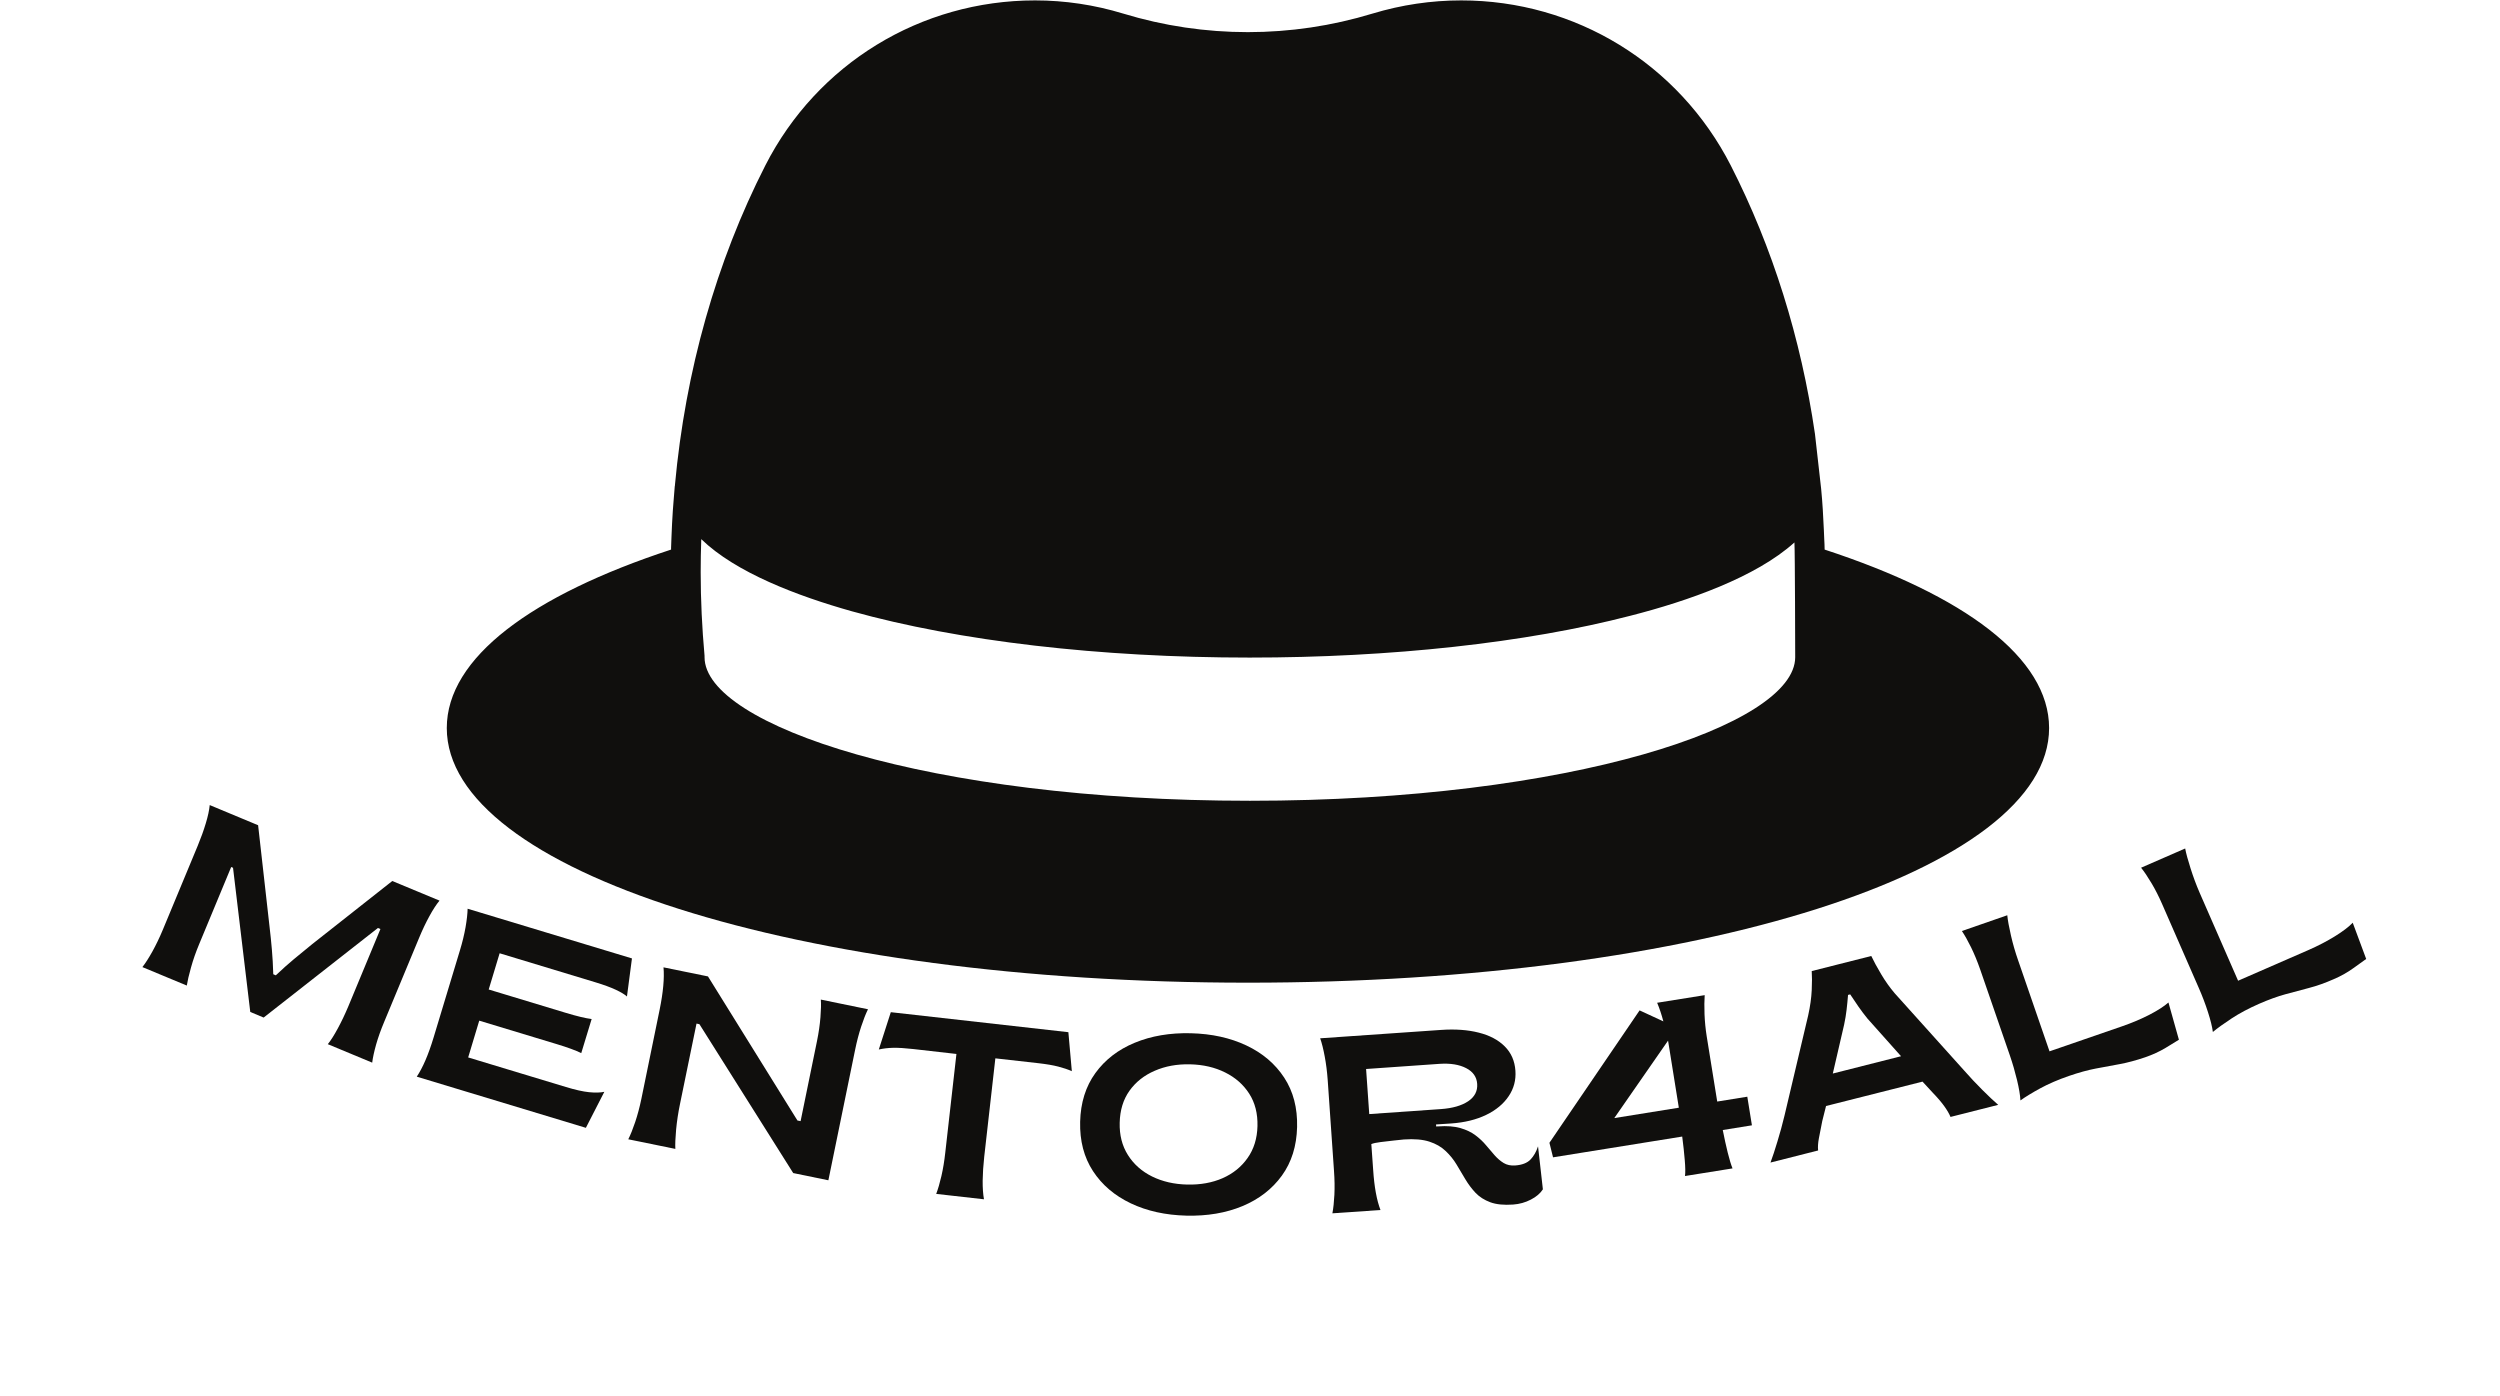 <svg xmlns="http://www.w3.org/2000/svg" xmlns:xlink="http://www.w3.org/1999/xlink" width="677" zoomAndPan="magnify" viewBox="0 0 507.75 283.5" height="378" preserveAspectRatio="xMidYMid meet"><defs><clipPath id="8c594ba109"><path d="M 90.742 0 L 416.418 0 L 416.418 199.898 L 90.742 199.898 Z M 90.742 0 "></path></clipPath></defs><g id="0155045a4e"><g style="fill:#100f0d;fill-opacity:1;"><g transform="translate(25.11, 194.838)"><path style="stroke:none" d="M 3.812 1.578 C 4.438 0.773 5.113 -0.281 5.844 -1.594 C 6.57 -2.906 7.27 -4.359 7.938 -5.953 L 15.047 -23.062 C 15.711 -24.664 16.258 -26.188 16.688 -27.625 C 17.125 -29.07 17.391 -30.305 17.484 -31.328 L 27.312 -27.234 L 29.625 -6.703 C 29.82 -5.047 29.984 -3.473 30.109 -1.984 C 30.242 -0.492 30.336 1.176 30.391 3.031 L 30.906 3.25 C 32.227 2 33.453 0.906 34.578 -0.031 C 35.711 -0.977 36.957 -2 38.312 -3.094 L 54.562 -15.906 L 64.156 -11.922 C 63.5 -11.129 62.812 -10.07 62.094 -8.75 C 61.375 -7.438 60.68 -5.977 60.016 -4.375 L 52.906 12.734 C 52.238 14.328 51.695 15.848 51.281 17.297 C 50.875 18.742 50.609 19.973 50.484 20.984 L 41.469 17.234 C 42.07 16.492 42.75 15.426 43.5 14.031 C 44.258 12.633 44.977 11.125 45.656 9.5 L 52.156 -6.156 L 51.641 -6.359 L 28.438 11.828 L 25.719 10.688 L 22.219 -18.594 L 21.844 -18.75 L 15.344 -3.094 C 14.664 -1.469 14.113 0.109 13.688 1.641 C 13.258 3.172 12.973 4.398 12.828 5.328 Z M 3.812 1.578 "></path></g></g><g style="fill:#100f0d;fill-opacity:1;"><g transform="translate(80.694, 217.467)"><path style="stroke:none" d="M 3.953 1.203 C 5.18 -0.629 6.316 -3.27 7.359 -6.719 L 12.719 -24.453 C 13.219 -26.098 13.598 -27.66 13.859 -29.141 C 14.117 -30.629 14.258 -31.883 14.281 -32.906 L 47.656 -22.812 L 46.641 -15.078 C 46.172 -15.504 45.41 -15.961 44.359 -16.453 C 43.316 -16.941 41.953 -17.441 40.266 -17.953 L 20.781 -23.859 L 18.562 -16.5 L 34.25 -11.75 C 36.5 -11.07 38.238 -10.656 39.469 -10.5 L 37.359 -3.578 C 36.254 -4.129 34.578 -4.742 32.328 -5.422 L 16.641 -10.172 L 14.391 -2.703 L 34.219 3.297 C 36.133 3.879 37.711 4.234 38.953 4.359 C 40.191 4.484 41.223 4.457 42.047 4.281 L 38.297 11.594 Z M 3.953 1.203 "></path></g></g><g style="fill:#100f0d;fill-opacity:1;"><g transform="translate(123.555, 230.561)"><path style="stroke:none" d="M 4.047 0.828 C 4.504 -0.078 4.973 -1.242 5.453 -2.672 C 5.93 -4.098 6.348 -5.66 6.703 -7.359 L 10.422 -25.516 C 11.141 -29.047 11.398 -31.906 11.203 -34.094 L 20.234 -32.25 L 38.406 -2.984 L 39.047 -2.859 L 42.375 -19.109 C 42.727 -20.836 42.961 -22.457 43.078 -23.969 C 43.203 -25.488 43.227 -26.68 43.156 -27.547 L 52.734 -25.578 C 52.273 -24.648 51.812 -23.473 51.344 -22.047 C 50.875 -20.617 50.469 -19.062 50.125 -17.375 L 44.688 9.156 L 37.547 7.688 L 18.5 -22.547 L 17.906 -22.672 L 14.547 -6.312 C 14.191 -4.594 13.93 -2.875 13.766 -1.156 C 13.609 0.562 13.555 1.875 13.609 2.781 Z M 4.047 0.828 "></path></g></g><g style="fill:#100f0d;fill-opacity:1;"><g transform="translate(174.298, 240.7)"><path style="stroke:none" d="M 15.844 1.781 C 16.219 0.801 16.57 -0.41 16.906 -1.859 C 17.238 -3.305 17.5 -4.891 17.688 -6.609 L 19.953 -26.641 L 11.172 -27.641 C 9.516 -27.828 8.16 -27.91 7.109 -27.891 C 6.066 -27.867 5.094 -27.754 4.188 -27.547 L 6.625 -35.125 L 42.688 -31.062 L 43.391 -23.141 C 42.578 -23.504 41.656 -23.816 40.625 -24.078 C 39.594 -24.348 38.25 -24.578 36.594 -24.766 L 27.859 -25.75 L 25.594 -5.719 C 25.406 -4 25.301 -2.395 25.281 -0.906 C 25.27 0.57 25.359 1.832 25.547 2.875 Z M 15.844 1.781 "></path></g></g><g style="fill:#100f0d;fill-opacity:1;"><g transform="translate(216.643, 245.585)"><path style="stroke:none" d="M 24.312 1.312 C 20.07 1.207 16.305 0.375 13.016 -1.188 C 9.734 -2.75 7.176 -4.93 5.344 -7.734 C 3.508 -10.547 2.641 -13.883 2.734 -17.75 C 2.828 -21.625 3.859 -24.922 5.828 -27.641 C 7.797 -30.359 10.457 -32.41 13.812 -33.797 C 17.176 -35.191 20.977 -35.836 25.219 -35.734 C 29.457 -35.629 33.219 -34.801 36.5 -33.25 C 39.789 -31.695 42.352 -29.516 44.188 -26.703 C 46.02 -23.898 46.891 -20.562 46.797 -16.688 C 46.703 -12.82 45.672 -9.531 43.703 -6.812 C 41.734 -4.094 39.066 -2.031 35.703 -0.625 C 32.348 0.77 28.551 1.414 24.312 1.312 Z M 24.469 -5 C 27.145 -4.938 29.547 -5.367 31.672 -6.297 C 33.797 -7.234 35.488 -8.602 36.75 -10.406 C 38.02 -12.207 38.688 -14.363 38.75 -16.875 C 38.812 -19.426 38.254 -21.617 37.078 -23.453 C 35.898 -25.297 34.27 -26.734 32.188 -27.766 C 30.113 -28.805 27.738 -29.359 25.062 -29.422 C 22.414 -29.484 20.02 -29.047 17.875 -28.109 C 15.727 -27.18 14.02 -25.828 12.75 -24.047 C 11.488 -22.273 10.828 -20.113 10.766 -17.562 C 10.703 -15.051 11.258 -12.863 12.438 -11 C 13.613 -9.133 15.25 -7.68 17.344 -6.641 C 19.445 -5.609 21.82 -5.062 24.469 -5 Z M 24.469 -5 "></path></g></g><g style="fill:#100f0d;fill-opacity:1;"><g transform="translate(266.453, 246.722)"><path style="stroke:none" d="M 40.875 -2.078 C 38.977 -1.941 37.426 -2.098 36.219 -2.547 C 35.02 -2.992 34.023 -3.629 33.234 -4.453 C 32.453 -5.285 31.758 -6.207 31.156 -7.219 C 30.562 -8.238 29.961 -9.242 29.359 -10.234 C 28.766 -11.223 28.031 -12.129 27.156 -12.953 C 26.289 -13.785 25.188 -14.422 23.844 -14.859 C 22.5 -15.297 20.781 -15.441 18.688 -15.297 C 18.207 -15.254 17.508 -15.18 16.594 -15.078 C 15.676 -14.984 14.789 -14.879 13.938 -14.766 C 13.082 -14.66 12.457 -14.523 12.062 -14.359 L 12.438 -9.094 C 12.664 -5.664 13.16 -2.957 13.922 -0.969 L 4.156 -0.297 C 4.352 -1.328 4.488 -2.582 4.562 -4.062 C 4.633 -5.551 4.609 -7.16 4.484 -8.891 L 3.203 -27.375 C 3.078 -29.094 2.875 -30.691 2.594 -32.172 C 2.32 -33.648 2.016 -34.875 1.672 -35.844 L 26.266 -37.547 C 29.109 -37.742 31.641 -37.562 33.859 -37 C 36.078 -36.445 37.844 -35.516 39.156 -34.203 C 40.469 -32.898 41.191 -31.25 41.328 -29.25 C 41.461 -27.352 41.004 -25.629 39.953 -24.078 C 38.91 -22.523 37.395 -21.266 35.406 -20.297 C 33.414 -19.328 31.047 -18.742 28.297 -18.547 L 25.203 -18.344 L 25.234 -17.938 L 25.641 -17.953 C 27.43 -18.078 28.938 -17.961 30.156 -17.609 C 31.375 -17.254 32.395 -16.766 33.219 -16.141 C 34.039 -15.523 34.754 -14.852 35.359 -14.125 C 35.973 -13.395 36.555 -12.711 37.109 -12.078 C 37.672 -11.441 38.281 -10.922 38.938 -10.516 C 39.594 -10.117 40.375 -9.953 41.281 -10.016 C 42.676 -10.117 43.707 -10.516 44.375 -11.203 C 45.051 -11.898 45.566 -12.801 45.922 -13.906 L 46.906 -5.172 C 46.383 -4.348 45.566 -3.648 44.453 -3.078 C 43.348 -2.504 42.156 -2.172 40.875 -2.078 Z M 11.641 -20.453 L 26.219 -21.469 C 28.551 -21.633 30.383 -22.16 31.719 -23.047 C 33.051 -23.941 33.664 -25.117 33.562 -26.578 C 33.469 -27.992 32.723 -29.062 31.328 -29.781 C 29.93 -30.508 28.133 -30.801 25.938 -30.656 L 11 -29.609 Z M 11.641 -20.453 "></path></g></g><g style="fill:#100f0d;fill-opacity:1;"><g transform="translate(315.127, 243.209)"><path style="stroke:none" d="M 27.094 -4.359 C 27.188 -5.055 27.172 -6.133 27.047 -7.594 C 26.93 -9.051 26.758 -10.645 26.531 -12.375 L 0.297 -8.156 L -0.438 -11.109 L 17.875 -38 L 22.703 -35.766 C 22.328 -37.18 21.906 -38.441 21.438 -39.547 L 31.094 -41.094 C 31.02 -40.02 31.008 -38.723 31.062 -37.203 C 31.125 -35.68 31.27 -34.203 31.5 -32.766 L 33.641 -19.484 L 39.75 -20.469 L 40.688 -14.656 L 34.766 -13.703 C 35.086 -12.066 35.422 -10.547 35.766 -9.141 C 36.117 -7.734 36.445 -6.656 36.75 -5.906 Z M 12.734 -16.125 L 25.844 -18.234 L 23.656 -31.859 Z M 12.734 -16.125 "></path></g></g><g style="fill:#100f0d;fill-opacity:1;"><g transform="translate(360.181, 235.958)"><path style="stroke:none" d="M -0.594 0.156 C -0.176 -0.957 0.289 -2.379 0.812 -4.109 C 1.344 -5.836 1.82 -7.594 2.25 -9.375 L 7.062 -29.734 C 7.469 -31.578 7.707 -33.285 7.781 -34.859 C 7.852 -36.441 7.852 -37.734 7.781 -38.734 L 19.875 -41.797 C 20.375 -40.742 21.039 -39.516 21.875 -38.109 C 22.707 -36.703 23.625 -35.41 24.625 -34.234 L 38.672 -18.609 C 39.898 -17.211 41.145 -15.883 42.406 -14.625 C 43.664 -13.363 44.75 -12.344 45.656 -11.562 L 35.969 -9.109 C 35.707 -9.742 35.301 -10.445 34.75 -11.219 C 34.207 -12 33.41 -12.938 32.359 -14.031 L 30.281 -16.281 L 10.688 -11.328 L 9.922 -8.281 C 9.641 -6.895 9.41 -5.723 9.234 -4.766 C 9.055 -3.805 9.004 -2.984 9.078 -2.297 Z M 12.062 -17.922 L 25.922 -21.438 L 19.094 -29.094 C 18.438 -29.906 17.832 -30.707 17.281 -31.5 C 16.727 -32.289 16.164 -33.125 15.594 -34 L 15.156 -33.891 C 15.07 -32.816 14.973 -31.805 14.859 -30.859 C 14.754 -29.922 14.586 -28.914 14.359 -27.844 Z M 12.062 -17.922 "></path></g></g><g style="fill:#100f0d;fill-opacity:1;"><g transform="translate(406.193, 224.122)"><path style="stroke:none" d="M 29.5 -9.391 C 27.664 -8.766 25.938 -8.301 24.312 -8 C 22.695 -7.707 21.07 -7.406 19.438 -7.094 C 17.801 -6.781 15.988 -6.281 14 -5.594 C 11.789 -4.832 9.848 -3.992 8.172 -3.078 C 6.492 -2.16 5.156 -1.344 4.156 -0.625 C 4.102 -1.688 3.875 -3.062 3.469 -4.75 C 3.062 -6.445 2.578 -8.113 2.016 -9.75 L -4.031 -27.266 C -4.602 -28.898 -5.219 -30.391 -5.875 -31.734 C -6.539 -33.086 -7.16 -34.188 -7.734 -35.031 L 1.484 -38.234 C 1.586 -37.211 1.836 -35.836 2.234 -34.109 C 2.629 -32.391 3.113 -30.711 3.688 -29.078 L 10.062 -10.594 L 24.734 -15.656 C 26.816 -16.375 28.703 -17.172 30.391 -18.047 C 32.086 -18.93 33.363 -19.754 34.219 -20.516 L 36.344 -12.953 C 35.789 -12.609 34.891 -12.055 33.641 -11.297 C 32.391 -10.547 31.008 -9.91 29.5 -9.391 Z M 29.5 -9.391 "></path></g></g><g style="fill:#100f0d;fill-opacity:1;"><g transform="translate(445.339, 210.546)"><path style="stroke:none" d="M 28.672 -11.688 C 26.898 -10.906 25.211 -10.305 23.609 -9.891 C 22.016 -9.473 20.414 -9.047 18.812 -8.609 C 17.219 -8.172 15.453 -7.531 13.516 -6.688 C 11.379 -5.75 9.508 -4.754 7.906 -3.703 C 6.301 -2.648 5.031 -1.734 4.094 -0.953 C 3.957 -2.004 3.625 -3.352 3.094 -5 C 2.562 -6.656 1.945 -8.273 1.25 -9.859 L -6.172 -26.844 C -6.859 -28.426 -7.586 -29.863 -8.359 -31.156 C -9.129 -32.457 -9.836 -33.508 -10.484 -34.312 L -1.531 -38.219 C -1.344 -37.219 -0.977 -35.875 -0.438 -34.188 C 0.094 -32.5 0.703 -30.859 1.391 -29.266 L 9.219 -11.359 L 23.438 -17.562 C 25.457 -18.445 27.273 -19.391 28.891 -20.391 C 30.516 -21.398 31.719 -22.316 32.5 -23.141 L 35.234 -15.781 C 34.691 -15.395 33.828 -14.773 32.641 -13.922 C 31.461 -13.066 30.141 -12.32 28.672 -11.688 Z M 28.672 -11.688 "></path></g></g><g clip-rule="nonzero" clip-path="url(#8c594ba109)"><path style=" stroke:none;fill-rule:nonzero;fill:#100f0d;fill-opacity:1;" d="M 370.582 111.621 C 370.582 110.914 370.543 110.207 370.504 109.5 C 370.465 108.871 370.465 108.281 370.426 107.652 C 370.305 104.863 370.148 102.07 369.875 99.281 L 368.617 88.121 C 365.785 68.742 360.008 50.23 351.52 33.605 C 340.945 12.934 319.957 0.082 296.77 0.082 C 290.68 0.082 284.625 0.984 278.77 2.754 C 262.262 7.785 244.613 7.785 228.105 2.754 C 222.289 0.984 216.277 0.082 210.223 0.082 C 186.996 0.082 165.969 12.934 155.438 33.605 C 145.453 53.18 139.203 75.348 137.082 98.496 C 137.082 98.574 137.082 98.691 137.043 98.77 C 136.965 99.754 136.883 100.734 136.805 101.719 C 136.766 102.387 136.688 103.094 136.648 103.762 C 136.609 104.668 136.531 105.57 136.492 106.434 C 136.453 107.34 136.414 108.203 136.375 109.105 C 136.336 109.816 136.336 110.523 136.297 111.27 C 136.297 111.387 136.297 111.504 136.297 111.621 C 107.996 120.898 90.742 133.594 90.742 147.859 C 90.742 176.867 162.195 199.582 253.457 199.582 C 344.719 199.582 416.172 176.867 416.172 147.859 C 416.172 133.594 398.918 120.898 370.582 111.621 Z M 364.605 133.477 C 364.605 147.27 319.133 162.637 253.852 162.637 C 188.566 162.637 143.094 147.27 143.094 133.477 L 143.094 133.199 C 142.582 127.539 142.309 121.801 142.309 116.223 C 142.309 113.98 142.348 111.742 142.426 109.5 C 149.422 116.301 162 121.055 173.043 124.16 C 194.738 130.215 223.43 133.555 253.812 133.555 C 282.465 133.555 309.898 130.566 331.121 125.062 C 342.793 122.078 356.629 117.242 364.449 110.168 C 364.566 112.211 364.605 132.77 364.605 133.477 Z M 364.605 133.477 "></path></g></g></svg>